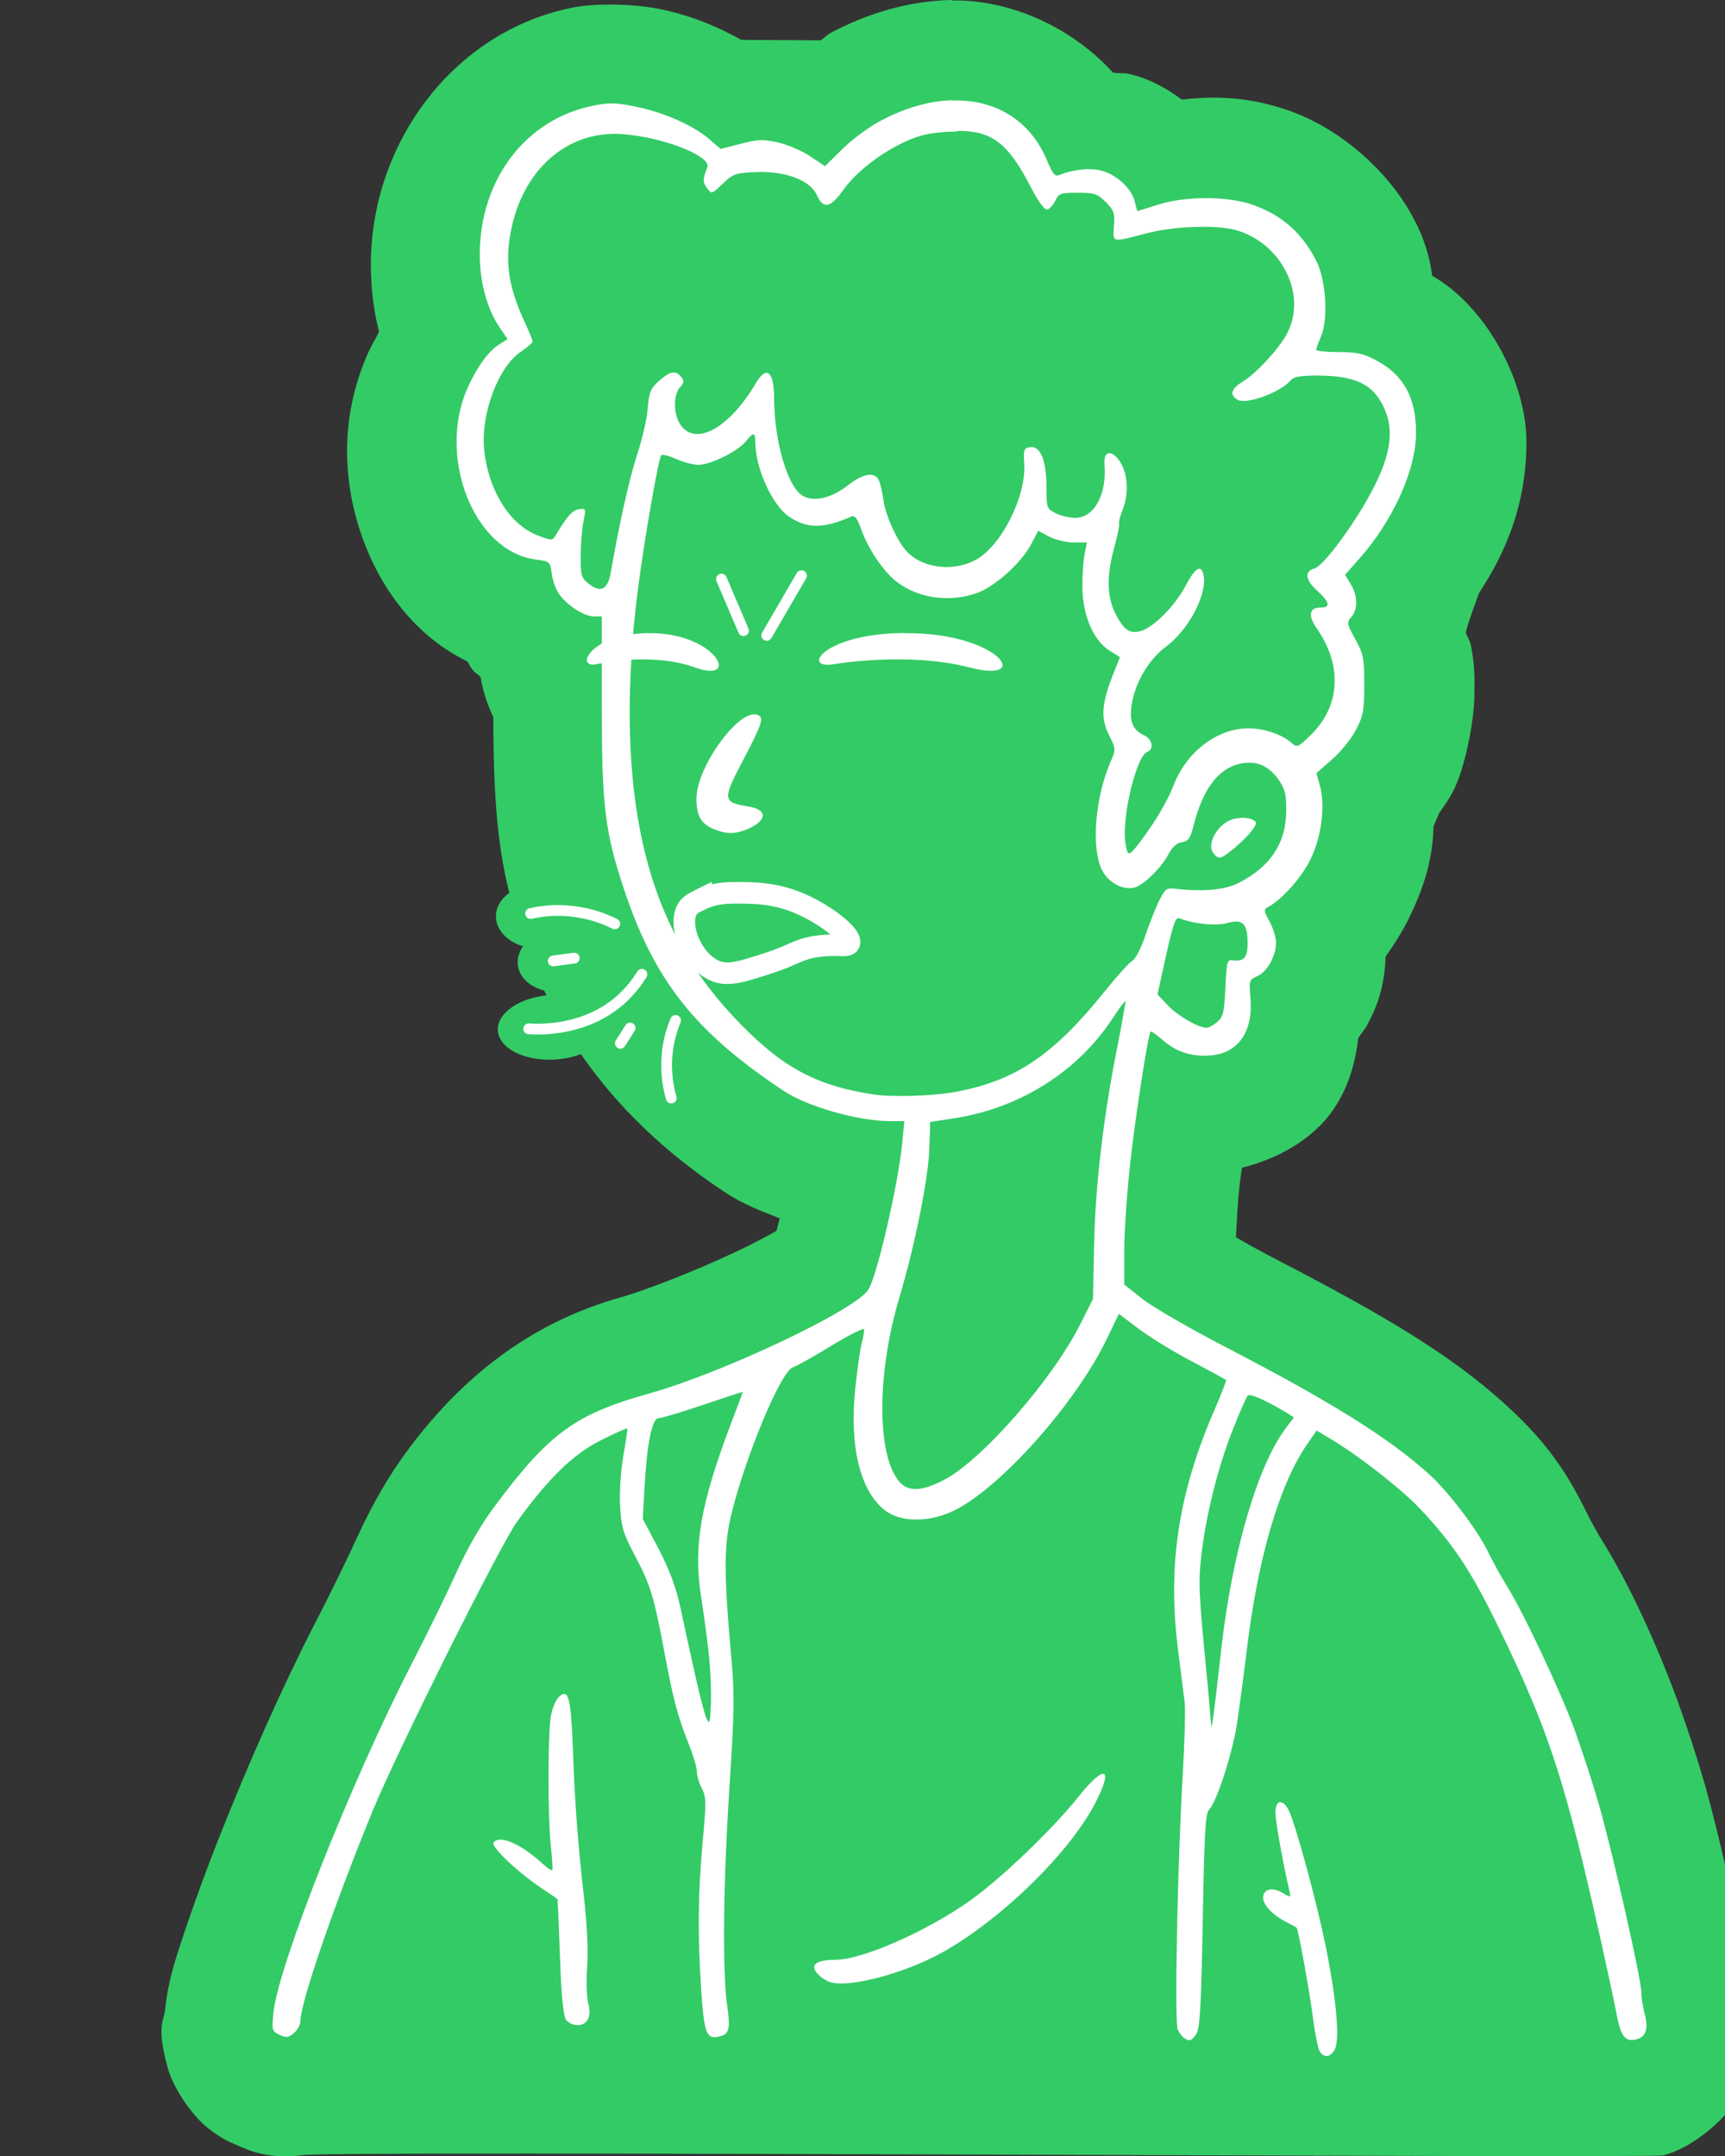 <svg width="80" height="100" viewBox="0 0 80 100" fill="none" xmlns="http://www.w3.org/2000/svg">
<rect x="0" y="0" width="80" height="100" fill="#333333" stroke="none"/>
<g clip-path="url(#clip0_2052_1592)">
<ellipse cx="25" cy="42.5" rx="2" ry="1.5" fill="#33CB66"/>
<ellipse cx="26" cy="44.5" rx="2" ry="1.5" transform="rotate(-8.568 26 44.5)" fill="#33CB66"/>
<ellipse cx="25.645" cy="47.647" rx="2.562" ry="1.5" transform="rotate(-3.345 25.645 47.647)" fill="#33CB66"/>
<path d="M44.09 0C42.15 0.05 40.28 0.6 38.55 1.51C38.34 1.62 38.24 1.76 38.06 1.87L34.38 1.85C33.16 1.17 31.94 0.69 30.55 0.41C29.42 0.18 27.62 0.14 26.57 0.35C21 1.45 17.2 6.68 17.2 12.25C17.2 13.32 17.31 14.36 17.58 15.38C17.42 15.72 17.22 16.03 17.06 16.39C15.7 19.47 15.88 22.63 16.97 25.37C17.79 27.43 19.33 29.55 21.68 30.68C21.78 30.82 21.77 30.88 21.9 31.05C22.03 31.22 22.16 31.26 22.29 31.41C22.38 32.01 22.59 32.65 22.88 33.27C22.88 37.93 23.19 40.35 24.15 43.23C25.81 48.26 28.92 52.18 33.59 55.28C34.51 55.89 35.32 56.17 36.16 56.51C36.11 56.73 36.06 56.9 36.01 57.09C35.5 57.38 34.88 57.71 34.11 58.07C32.27 58.94 29.96 59.84 28.8 60.17C24.91 61.26 21.7 63.55 18.99 67.15C18.05 68.4 17.26 69.78 16.57 71.29C16.2 72.11 15.25 74.06 14.6 75.31C13.1 78.22 11.52 81.8 10.24 85.03C9.65 86.51 9.1 88 8.59 89.51C8.15 90.85 7.81 91.76 7.65 93.27C7.6 93.71 7.24 94.01 7.79 95.95C8.07 96.92 8.94 98.16 9.65 98.71C10.36 99.27 10.73 99.38 10.89 99.45C11.29 99.63 12.32 100.19 14.03 99.96C15.74 99.73 76.54 100.12 77.14 99.97C78.62 99.6 80.63 97.91 81.18 96.19C81.7 94.56 81.45 93.46 81.22 92.62C81.22 92.64 81.22 92.66 81.22 92.81C81.22 92.71 81.22 92.65 81.22 92.56L81.2 92.48C81.22 92.54 81.22 92.53 81.22 92.55C81.2 91.94 81.15 91.82 81.1 91.57C81.04 91.24 80.98 90.91 80.91 90.58C80.76 89.85 80.57 88.97 80.36 88.04C79.94 86.17 79.46 84.17 79.08 82.82C78.7 81.5 78.27 80.19 77.8 78.89C76.92 76.49 75.6 73.49 74.18 71.26C74.18 71.26 73.74 70.49 73.59 70.17C72.53 67.99 71.46 66.62 69.69 65.03C67.26 62.85 64.27 61.04 59.18 58.41C58.53 58.07 57.89 57.72 57.32 57.39C57.36 56.61 57.4 55.75 57.49 54.94C57.52 54.71 57.56 54.42 57.6 54.16C59.22 53.76 60.89 52.87 61.86 51.43C62.58 50.35 62.86 49.24 62.99 48.15C63.11 47.95 63.29 47.76 63.39 47.57C63.89 46.66 64.22 45.68 64.26 44.37C64.64 43.82 65 43.29 65.36 42.55C66.06 41.12 66.45 39.8 66.48 38.34L66.74 37.72C66.95 37.41 67.16 37.14 67.4 36.68C67.9 35.73 68.37 33.54 68.38 32.21C68.38 31.54 68.41 30.92 68.22 29.96C68.17 29.7 68.06 29.58 67.98 29.34C68.03 29.01 68.6 27.49 68.6 27.49C69.93 25.48 70.79 23.25 70.79 20.49C70.79 17.73 68.96 14.24 66.42 12.79C66.3 11.89 66.03 11.02 65.6 10.21C64.45 7.97 62.17 5.97 59.78 5.13C57.94 4.49 56.39 4.44 54.81 4.62C54.16 4.14 53.44 3.71 52.46 3.45C52.13 3.36 51.92 3.42 51.62 3.37C49.71 1.27 46.9 0 44.21 0.02C44.17 0.02 44.13 0 44.09 0ZM81.2 92.53L81.22 92.6C81.22 92.58 81.22 92.55 81.2 92.53Z" fill="#33CB66"/>
<path d="M44.18 4.65C43.15 4.67 42.03 4.98 40.88 5.58C40.33 5.87 39.52 6.46 39.07 6.91L38.26 7.71L37.58 7.25C37.2 7 36.53 6.71 36.09 6.61C35.39 6.45 35.15 6.46 34.35 6.67L33.42 6.91L32.9 6.46C32.18 5.83 30.81 5.22 29.5 4.95C28.58 4.76 28.25 4.75 27.52 4.9C24.39 5.52 22.25 8.32 22.25 11.81C22.25 13.08 22.59 14.33 23.16 15.17L23.54 15.73L23.13 15.99C22.64 16.3 22.1 17.06 21.68 18C20.26 21.22 21.99 25.58 24.84 25.95C25.5 26.04 25.52 26.05 25.59 26.62C25.63 26.94 25.79 27.37 25.94 27.57C26.33 28.1 27.1 28.59 27.54 28.59H27.91V29.85C27.06 30.33 27 30.96 27.69 30.8C27.69 30.8 27.78 30.78 27.91 30.76V32.72C27.91 37.36 28.05 38.56 28.92 41.19C30.34 45.48 32.22 47.86 36.35 50.6C37.45 51.33 39.8 52 41.27 52H41.94L41.84 53.04C41.65 54.96 40.67 59.2 40.27 59.82C39.66 60.77 33.51 63.68 30.12 64.63C26.69 65.59 25.5 66.45 23.01 69.77C22.31 70.71 21.72 71.72 21.16 72.95C20.71 73.95 19.77 75.86 19.08 77.2C16.32 82.56 12.9 91.17 12.68 93.36C12.6 94.17 12.61 94.21 12.97 94.38C13.29 94.53 13.39 94.51 13.64 94.29C13.8 94.15 13.93 93.91 13.93 93.75C13.93 92.9 15.49 88.36 17.3 83.95C18.42 81.23 23.15 71.75 23.96 70.61C25.39 68.61 26.58 67.44 27.89 66.79C28.53 66.47 29.07 66.23 29.09 66.25C29.11 66.27 29.03 66.84 28.91 67.51C28.79 68.22 28.72 69.2 28.76 69.85C28.81 70.83 28.9 71.12 29.44 72.14C30.18 73.55 30.32 74.02 30.81 76.62C31.23 78.86 31.43 79.62 31.96 80.94C32.16 81.44 32.32 81.99 32.32 82.18C32.32 82.37 32.42 82.71 32.55 82.95C32.75 83.33 32.76 83.6 32.59 85.39C32.37 87.8 32.35 89.76 32.52 92.32C32.66 94.35 32.76 94.61 33.39 94.45C33.82 94.34 33.88 94.1 33.72 93C33.5 91.47 33.54 87.36 33.82 83.05C34.06 79.35 34.07 78.59 33.91 76.8C33.57 73.07 33.57 71.72 33.89 70.35C34.53 67.65 36.21 63.6 36.77 63.42C36.93 63.37 37.74 62.92 38.57 62.41C39.4 61.9 40.08 61.57 40.08 61.66C40.08 61.75 40.02 62.09 39.94 62.41C39.87 62.73 39.74 63.64 39.66 64.45C39.39 67.11 39.9 69.18 41.05 70.06C41.79 70.62 43.11 70.62 44.25 70.06C46.41 69 49.91 65.07 51.34 62.08L51.89 60.94L52.79 61.62C53.29 62 54.39 62.68 55.25 63.13C56.1 63.58 56.83 63.98 56.86 64C56.89 64.02 56.65 64.64 56.33 65.38C54.65 69.24 54.14 72.6 54.63 76.49L54.94 78.95C54.98 79.28 54.94 80.74 54.86 82.18C54.61 86.28 54.46 93.81 54.62 94.14C54.7 94.3 54.83 94.47 54.92 94.53C55.17 94.7 55.27 94.66 55.49 94.32C55.65 94.07 55.71 92.94 55.78 89.07C55.85 85.09 55.9 84.11 56.07 83.94C56.43 83.58 57.17 81.29 57.38 79.87C57.49 79.11 57.69 77.62 57.82 76.55C58.33 72.28 59.33 68.87 60.6 67.02L61.06 66.35L61.66 66.71C62.95 67.47 64.99 69.06 65.83 69.95C67.41 71.63 68.2 72.82 69.5 75.48C71.84 80.28 72.6 82.61 74.3 90.27C74.58 91.53 74.89 92.97 74.98 93.46C75.17 94.46 75.38 94.72 75.89 94.59C76.34 94.48 76.46 94.08 76.27 93.39C76.19 93.09 76.12 92.65 76.12 92.41C76.12 91.81 74.8 85.98 74.17 83.76C73.82 82.56 73.43 81.37 73.01 80.19C72.35 78.4 70.6 74.68 69.87 73.54C69.56 73.03 69.27 72.5 69 71.96C68.5 70.93 67.15 69.16 66.27 68.37C64.36 66.66 61.77 65.04 56.82 62.47C55.16 61.61 53.42 60.6 52.97 60.24L52.14 59.58V57.98C52.14 57.1 52.27 55.27 52.42 53.91C52.69 51.52 53.25 47.97 53.36 47.85C53.39 47.82 53.64 47.99 53.91 48.23C54.55 48.8 55.3 49.03 56.18 48.95C57.45 48.83 58.13 47.82 57.99 46.26C57.92 45.48 57.93 45.44 58.32 45.27C58.77 45.07 59.18 44.33 59.18 43.72C59.18 43.49 59.05 43.06 58.88 42.75C58.6 42.22 58.59 42.18 58.84 42.05C59.49 41.69 60.37 40.69 60.78 39.85C61.29 38.81 61.47 37.37 61.21 36.43L61.05 35.86L61.77 35.23C62.17 34.88 62.67 34.27 62.88 33.86C63.22 33.21 63.27 32.96 63.27 31.76C63.27 30.52 63.23 30.33 62.85 29.64C62.46 28.93 62.45 28.87 62.67 28.62C62.98 28.27 62.97 27.62 62.64 27.09L62.38 26.66L63 25.96C64.6 24.17 65.68 21.79 65.67 20.05C65.67 18.45 65.1 17.41 63.87 16.74C63.25 16.4 62.95 16.33 62.08 16.33C61.51 16.33 61.04 16.28 61.04 16.23C61.04 16.18 61.14 15.89 61.27 15.59C61.61 14.79 61.49 12.95 61.04 12.09C60.37 10.78 59.44 9.97 58.07 9.49C56.92 9.09 54.99 9.09 53.71 9.49C53.2 9.65 52.77 9.79 52.75 9.79C52.74 9.79 52.68 9.6 52.63 9.36C52.5 8.77 51.8 8.11 51.1 7.92C50.55 7.77 49.74 7.86 49.1 8.13C48.93 8.2 48.8 8.03 48.56 7.45C47.79 5.58 46.16 4.61 44.19 4.66L44.18 4.65ZM44.37 6.07C46.02 6.05 46.77 6.66 47.82 8.71C48.1 9.26 48.43 9.72 48.54 9.72C48.65 9.72 48.83 9.54 48.93 9.33C49.11 8.96 49.18 8.94 49.98 8.94C50.78 8.94 50.89 8.99 51.28 9.37C51.66 9.75 51.71 9.89 51.66 10.48C51.61 11.27 51.53 11.25 53.18 10.82C54.42 10.49 56.41 10.42 57.31 10.67C59.42 11.26 60.62 13.64 59.71 15.43C59.35 16.14 58.28 17.31 57.62 17.71C57.08 18.04 57.01 18.33 57.41 18.55C57.83 18.77 59.4 18.19 59.86 17.64C60 17.47 60.32 17.42 61.14 17.42C62.88 17.43 63.69 17.83 64.19 18.92C64.71 20.06 64.47 21.33 63.35 23.27C62.52 24.71 61.32 26.27 60.98 26.36C60.49 26.49 60.52 26.88 61.07 27.38C61.68 27.94 61.73 28.18 61.23 28.18C60.73 28.18 60.64 28.54 61.07 29.15C62.28 30.9 62.16 32.78 60.75 34.13C60.2 34.66 60.15 34.68 59.9 34.46C59.47 34.07 58.62 33.78 57.9 33.78C56.44 33.78 55 34.89 54.41 36.47C54.25 36.89 53.81 37.71 53.42 38.28C53.04 38.85 52.62 39.4 52.5 39.5C52.31 39.66 52.27 39.6 52.19 39.07C52.02 37.9 52.7 35.07 53.2 34.88C53.54 34.75 53.44 34.28 53.05 34.1C52.48 33.84 52.33 33.35 52.53 32.44C52.75 31.47 53.34 30.54 54.09 29.98C55.1 29.23 55.95 27.64 55.83 26.75C55.74 26.14 55.45 26.28 54.98 27.18C54.48 28.12 53.46 29.14 52.87 29.28C52.38 29.4 52.11 29.21 51.73 28.46C51.33 27.67 51.31 26.72 51.68 25.38C51.83 24.83 51.93 24.34 51.9 24.29C51.87 24.24 51.94 23.96 52.05 23.68C52.35 22.96 52.32 22.03 51.97 21.46C51.6 20.85 51.17 20.88 51.22 21.51C51.35 22.91 50.75 24.02 49.87 24.02C49.6 24.02 49.18 23.92 48.95 23.8C48.54 23.59 48.53 23.54 48.53 22.57C48.53 21.35 48.25 20.67 47.77 20.74C47.49 20.78 47.46 20.86 47.5 21.48C47.61 23.01 46.43 25.35 45.23 25.98C44.12 26.56 42.65 26.33 41.96 25.47C41.53 24.93 41.05 23.83 40.97 23.19C40.92 22.82 40.82 22.4 40.75 22.26C40.55 21.87 40.02 21.96 39.31 22.52C38.56 23.1 37.77 23.29 37.25 23.01C36.54 22.63 35.91 20.51 35.9 18.48C35.9 17.22 35.55 16.93 35.05 17.78C33.85 19.81 32.33 20.69 31.6 19.76C31.23 19.29 31.2 18.34 31.54 17.96C31.73 17.75 31.74 17.66 31.59 17.48C31.33 17.16 31.08 17.21 30.56 17.67C30.17 18.02 30.1 18.19 30.04 18.93C30.01 19.4 29.79 20.35 29.56 21.05C29.19 22.17 28.7 24.38 28.33 26.53C28.19 27.36 27.85 27.53 27.27 27.05C26.96 26.8 26.92 26.65 26.93 25.79C26.93 25.25 26.99 24.53 27.06 24.19C27.18 23.59 27.17 23.57 26.85 23.62C26.55 23.66 26.29 23.95 25.77 24.83C25.62 25.08 25.59 25.08 24.95 24.84C23.63 24.34 22.63 22.72 22.45 20.81C22.3 19.17 23.12 17 24.16 16.31C24.46 16.11 24.7 15.9 24.7 15.84C24.7 15.78 24.53 15.36 24.32 14.91C23.53 13.19 23.39 12.01 23.76 10.41C24.36 7.87 26.22 6.21 28.49 6.21C30.31 6.21 33.04 7.19 32.8 7.77C32.59 8.29 32.58 8.45 32.79 8.73C33 9.01 33.01 9.01 33.52 8.52C34 8.06 34.11 8.02 35.07 7.98C36.44 7.93 37.58 8.36 37.89 9.06C38.18 9.71 38.51 9.65 39.1 8.82C39.71 7.97 40.83 7.1 42 6.56C42.64 6.27 43.15 6.15 44.03 6.11C44.15 6.11 44.26 6.11 44.37 6.1V6.07ZM34.94 20.15C35.01 20.15 35.03 20.28 35.03 20.52C35.03 21.71 35.82 23.44 36.59 23.96C37.44 24.53 38.16 24.53 39.48 23.96C39.64 23.89 39.76 24.04 39.94 24.55C40.26 25.46 40.98 26.52 41.58 26.98C42.58 27.75 44 27.95 45.27 27.52C46.1 27.24 47.35 26.13 47.81 25.26L48.15 24.62L48.66 24.89C48.94 25.04 49.45 25.16 49.79 25.16H50.41L50.3 25.7C50.24 26 50.19 26.7 50.2 27.27C50.21 28.55 50.72 29.72 51.46 30.18L51.94 30.48L51.61 31.31C51.09 32.63 51.04 33.32 51.43 34.09C51.75 34.73 51.76 34.76 51.51 35.32C50.82 36.9 50.61 39.14 51.05 40.23C51.31 40.88 52.03 41.31 52.6 41.17C53.03 41.06 53.85 40.27 54.2 39.6C54.37 39.28 54.59 39.09 54.82 39.06C55.11 39.02 55.2 38.89 55.36 38.27C55.8 36.53 56.56 35.57 57.63 35.4C58.32 35.29 58.86 35.54 59.3 36.17C59.6 36.6 59.66 36.86 59.65 37.64C59.64 39.11 58.91 40.21 57.43 40.96C56.8 41.28 55.77 41.37 54.49 41.22C54.1 41.17 54.03 41.23 53.74 41.81C53.57 42.17 53.28 42.9 53.1 43.44C52.92 43.98 52.66 44.48 52.53 44.55C52.39 44.62 51.8 45.28 51.21 46.01C48.86 48.93 47.11 50.11 44.39 50.63C43.3 50.84 41.4 50.9 40.49 50.76C38.08 50.39 36.59 49.66 34.83 47.98C32.59 45.84 31.11 43.5 30.24 40.73C29.36 37.93 29.04 34.56 29.28 30.6C30.14 30.55 31.23 30.6 32.24 30.96C34.33 31.71 33.28 29.47 30.36 29.37C30.03 29.36 29.69 29.37 29.36 29.41C29.42 28.75 29.49 28.07 29.58 27.38C29.84 25.27 30.52 21.35 30.66 21.12C30.7 21.06 31 21.13 31.34 21.28C31.67 21.43 32.15 21.56 32.39 21.56C32.95 21.56 34.23 20.93 34.59 20.47C34.77 20.25 34.88 20.14 34.95 20.14L34.94 20.15ZM41.98 29.36C38.21 29.37 37.13 31.05 38.65 30.81C38.65 30.81 42.07 30.21 44.97 30.96C47.88 31.71 46.42 29.47 42.35 29.37C42.23 29.37 42.1 29.37 41.98 29.37V29.36ZM34.96 33.13C34.04 33.18 32.3 35.66 32.3 37.04C32.3 37.83 32.5 38.19 33.07 38.44C33.63 38.68 34.03 38.7 34.56 38.5C35.55 38.12 35.65 37.57 34.77 37.42C33.48 37.2 33.47 37.15 34.53 35.13C35.35 33.56 35.44 33.27 35.14 33.16C35.08 33.14 35.03 33.13 34.97 33.14L34.96 33.13ZM57.56 37.94C57.45 37.94 57.34 37.96 57.23 37.98C56.5 38.16 55.92 39.14 56.28 39.58C56.51 39.86 56.6 39.85 57.08 39.47C57.74 38.95 58.3 38.32 58.24 38.15C58.19 38.01 57.88 37.92 57.55 37.93L57.56 37.94ZM54.66 42.59C54.66 42.59 54.68 42.59 54.69 42.59C55.38 42.86 56.4 42.96 56.93 42.81C57.63 42.61 57.86 42.84 57.86 43.75C57.86 44.4 57.69 44.61 57.2 44.54C56.91 44.5 56.89 44.57 56.83 45.82C56.77 46.98 56.73 47.17 56.44 47.41C56.26 47.56 56.04 47.68 55.95 47.67C55.57 47.67 54.6 47.1 54.16 46.63L53.68 46.12L54.08 44.31C54.39 42.92 54.51 42.56 54.67 42.58L54.66 42.59ZM52.2 46.44C52.2 46.44 52.05 47.41 51.82 48.55C51.18 51.73 50.8 54.96 50.74 57.74L50.69 60.25L50.11 61.4C48.83 63.96 45.58 67.68 43.82 68.62C42.83 69.15 42.19 69.2 41.78 68.8C40.66 67.68 40.63 63.8 41.71 60.18C42.43 57.77 43.06 54.64 43.1 53.25L43.14 52.04L44.25 51.87C47.29 51.4 49.98 49.71 51.61 47.22C51.91 46.76 52.17 46.41 52.2 46.43V46.44ZM34.45 64.56C34.45 64.56 34.2 65.26 33.88 66.08C32.49 69.77 32.16 71.68 32.5 73.96C32.63 74.79 32.8 76.03 32.87 76.71C32.95 77.39 32.99 78.43 32.97 79.01C32.93 79.94 32.91 80.02 32.76 79.69C32.67 79.49 32.43 78.55 32.22 77.61C32.01 76.67 31.71 75.29 31.55 74.54C31.34 73.58 31.03 72.77 30.53 71.81L29.81 70.45L29.89 69.01C30 66.98 30.24 65.78 30.54 65.78C30.67 65.78 31.6 65.5 32.61 65.16C33.62 64.82 34.44 64.55 34.44 64.56H34.45ZM57.92 64.71C58.14 64.7 58.79 65 59.59 65.48L60.01 65.74L59.64 66.23C58.33 67.95 57.14 72.02 56.64 76.48C56.28 79.71 56.18 80.39 56.16 79.93C56.11 79.31 56.06 78.68 56 78.06C55.58 73.77 55.57 73.44 55.72 72.1C55.93 70.27 56.49 68.03 57.18 66.29C57.49 65.5 57.8 64.8 57.87 64.73C57.88 64.72 57.91 64.71 57.94 64.71H57.92ZM26.13 78.57C26.06 78.58 25.99 78.64 25.9 78.73C25.77 78.86 25.61 79.24 25.55 79.59C25.4 80.38 25.4 84.35 25.55 85.67C25.61 86.22 25.64 86.7 25.61 86.74C25.58 86.77 25.38 86.64 25.16 86.44C24.15 85.51 23.14 85.08 22.89 85.47C22.77 85.66 24 86.83 25.06 87.54C25.49 87.83 25.85 88.07 25.86 88.09C25.86 88.11 25.92 89.32 25.97 90.79C26.04 92.7 26.13 93.53 26.26 93.7C26.37 93.83 26.6 93.93 26.79 93.93C27.25 93.93 27.45 93.51 27.28 92.92C27.21 92.66 27.18 91.89 27.23 91.21C27.29 90.36 27.22 89.13 27 87.25C26.8 85.4 26.66 83.55 26.59 81.69C26.51 79.27 26.42 78.51 26.14 78.57H26.13ZM51.18 82.28C51.03 82.23 50.62 82.58 50.02 83.33C48.8 84.86 46.43 87.13 44.98 88.16C42.98 89.58 39.98 90.9 38.75 90.9C38.09 90.9 37.76 91.02 37.76 91.25C37.76 91.48 38.18 91.85 38.55 91.95C39.48 92.19 41.98 91.51 43.7 90.56C46.48 89 49.66 85.88 50.83 83.56C51.24 82.75 51.34 82.32 51.18 82.27V82.28ZM59.39 83.58C59.25 83.58 59.15 83.75 59.15 84.07C59.15 84.47 59.5 86.43 59.8 87.71C59.87 88.02 59.87 88.02 59.47 87.79C58.99 87.51 58.58 87.62 58.58 88.03C58.58 88.36 59.03 88.83 59.66 89.15C59.9 89.27 60.11 89.39 60.13 89.41C60.21 89.47 60.72 92.3 60.89 93.58C60.98 94.29 61.12 94.99 61.19 95.12C61.37 95.46 61.7 95.44 61.9 95.06C62.15 94.6 61.97 92.67 61.47 90.21C61.02 88.04 60.05 84.49 59.75 83.93C59.63 83.71 59.51 83.61 59.4 83.6L59.39 83.58Z" fill="white"/>
<path d="M33.46 26.86L34.48 29.25" stroke="white" stroke-width="0.5" stroke-miterlimit="10" stroke-linecap="round"/>
<path d="M37.17 26.7L35.56 29.47" stroke="white" stroke-width="0.5" stroke-miterlimit="10" stroke-linecap="round"/>
<path d="M32.51 41.72C33.09 41.44 33.64 41.41 34.11 41.41C34.97 41.41 35.99 41.41 37.19 41.95C38.36 42.47 39.53 43.41 39.39 43.75C39.3 43.95 38.85 43.76 37.94 43.89C37.02 44.01 36.82 44.29 35.68 44.66C34.42 45.07 33.79 45.27 33.22 45.05C32.07 44.61 31.41 42.85 31.9 42.13C32.03 41.94 32.21 41.86 32.51 41.71V41.72Z" stroke="white" stroke-miterlimit="10"/>
<path d="M28.51 42.85C28.09 42.64 27.43 42.37 26.56 42.27C25.74 42.17 25.06 42.27 24.61 42.37" stroke="white" stroke-width="0.5" stroke-miterlimit="10" stroke-linecap="round"/>
<path d="M29.77 45.19C29.54 45.56 29.23 45.97 28.8 46.36C27.19 47.79 25.16 47.76 24.52 47.72" stroke="white" stroke-width="0.5" stroke-miterlimit="10" stroke-linecap="round"/>
<path d="M31.33 47.33C31.18 47.7 31 48.23 30.94 48.89C30.86 49.77 31 50.49 31.13 50.93" stroke="white" stroke-width="0.5" stroke-miterlimit="10" stroke-linecap="round"/>
<path d="M29.22 47.68C29.07 47.92 28.92 48.16 28.77 48.39" stroke="white" stroke-width="0.5" stroke-miterlimit="10" stroke-linecap="round"/>
<path d="M26.63 44.44C26.31 44.48 25.98 44.53 25.66 44.57" stroke="white" stroke-width="0.5" stroke-miterlimit="10" stroke-linecap="round"/>
</g>
<defs>
<clipPath id="clip0_2052_1592">
<rect width="80" height="100" fill="white"/>
</clipPath>
</defs>
</svg>
